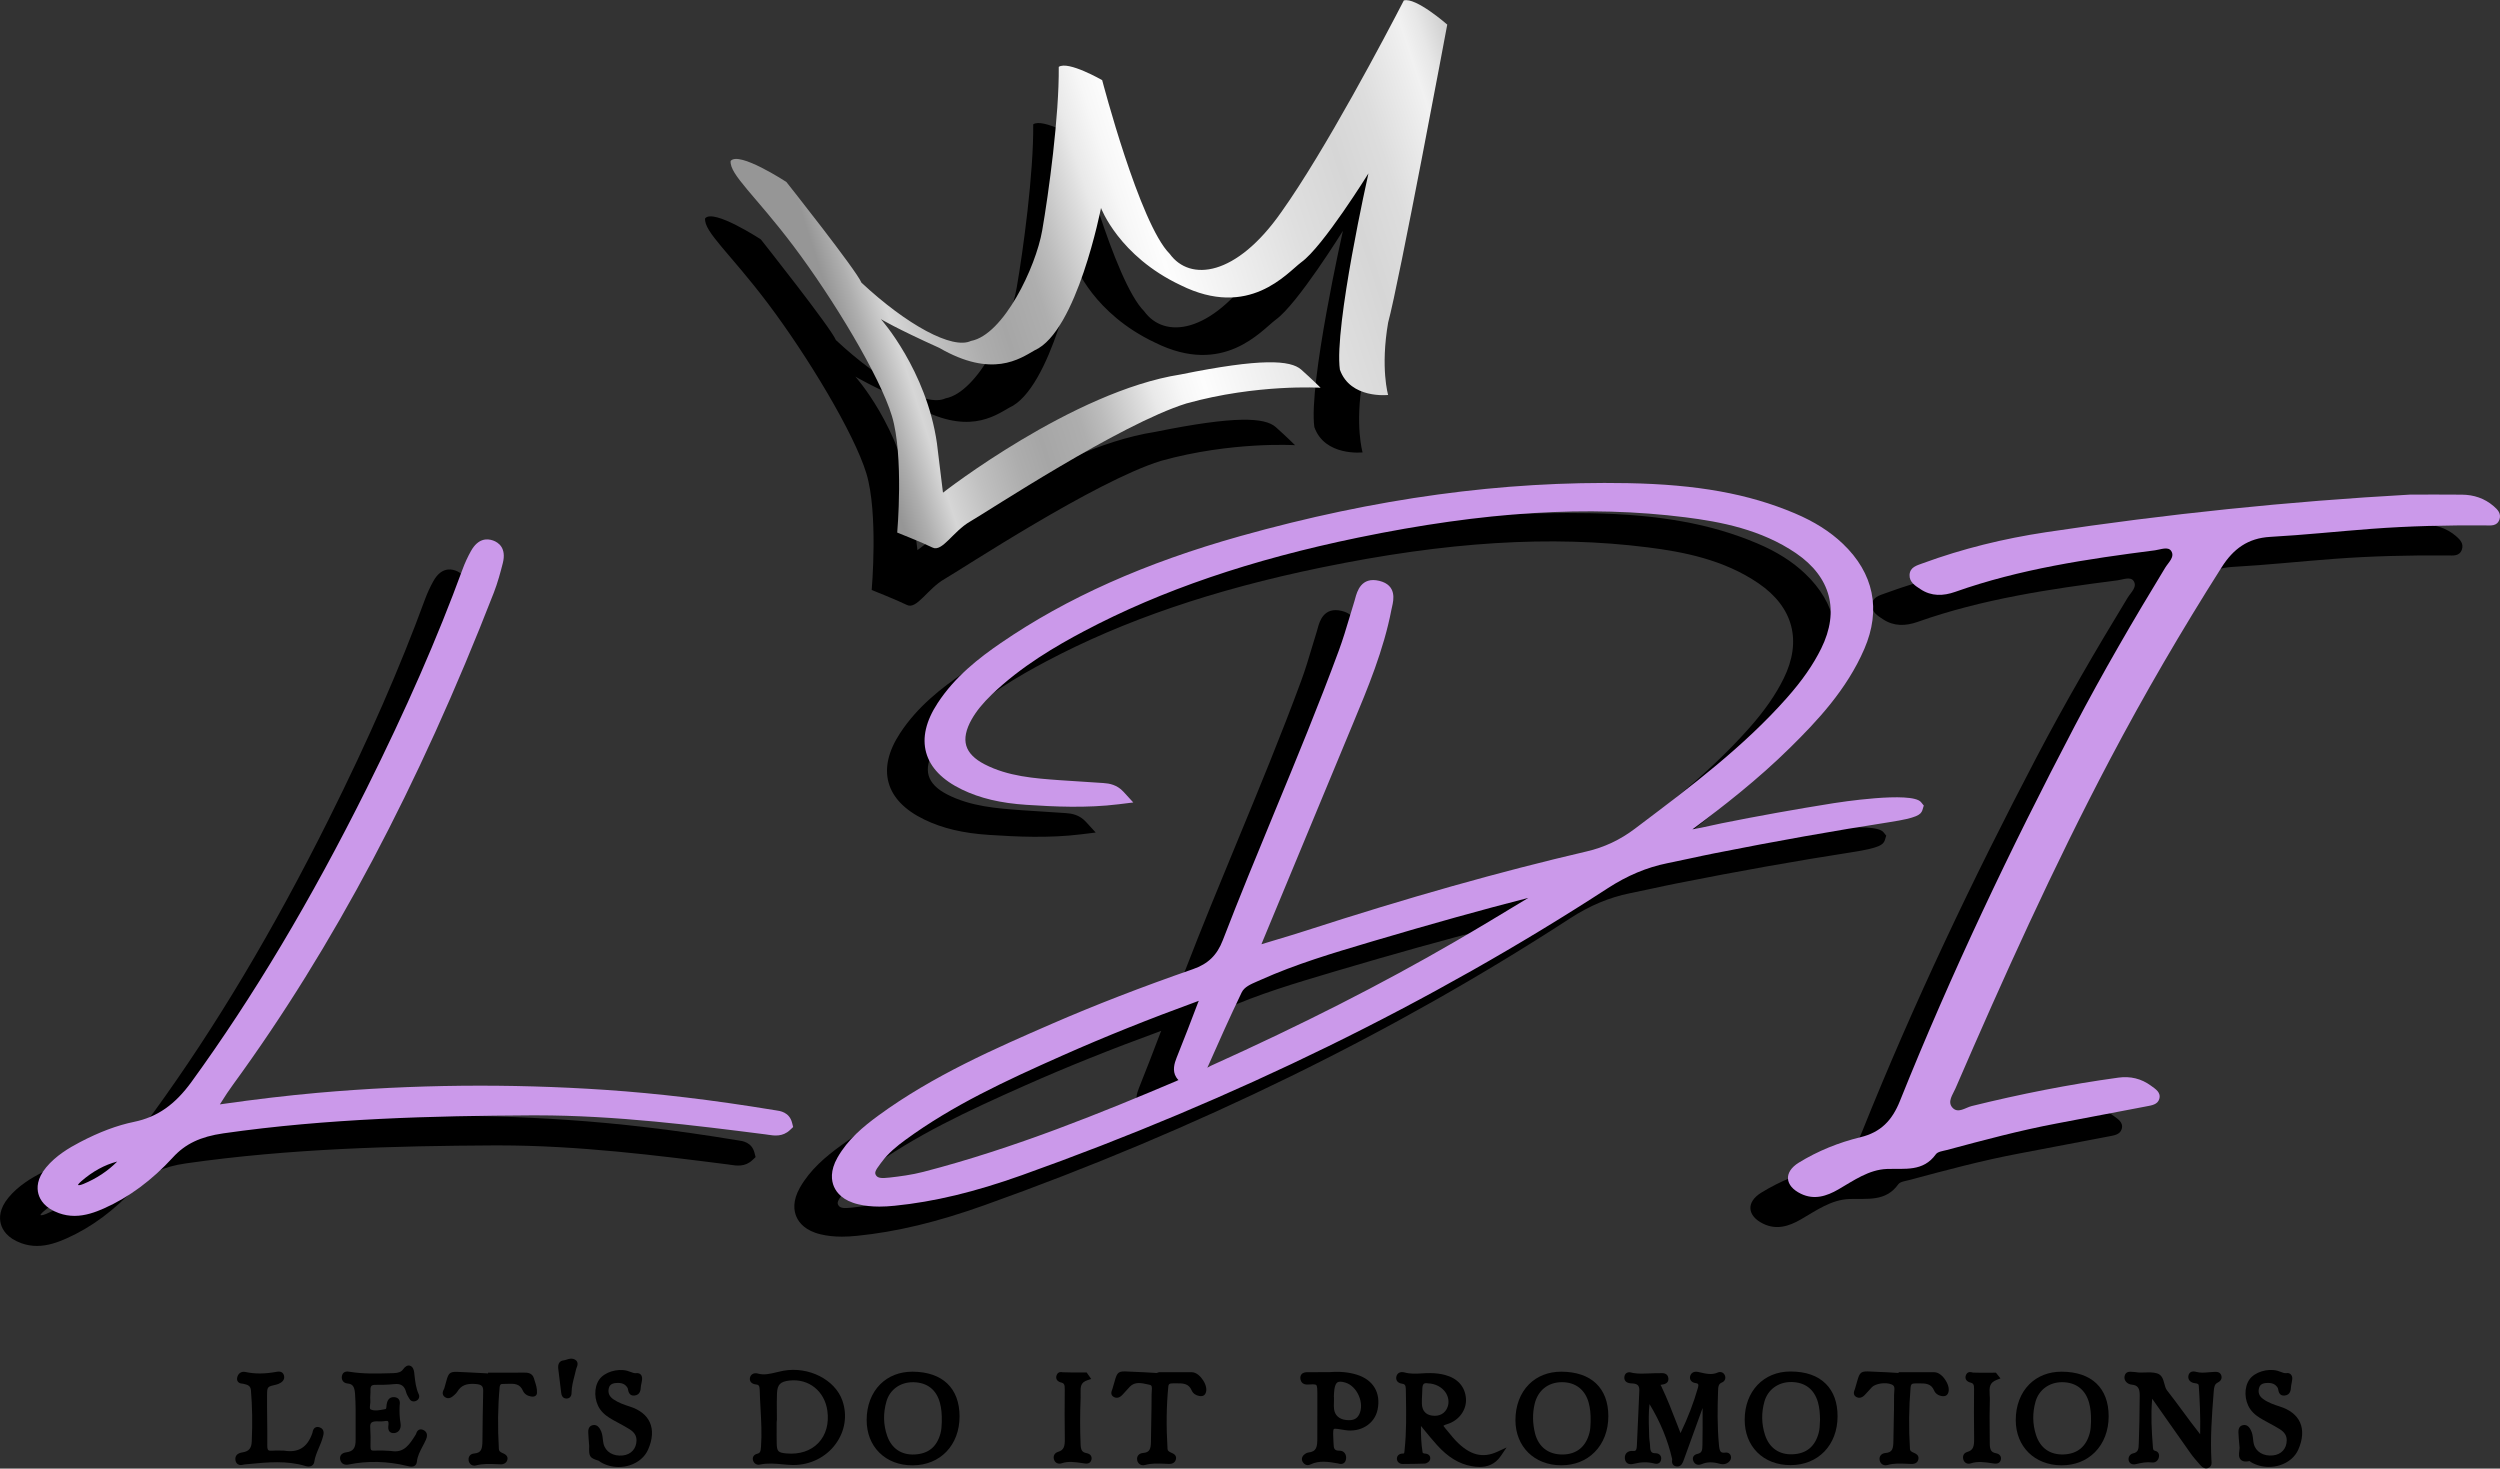 <?xml version="1.0" encoding="UTF-8"?>
<!-- Generator: Adobe Illustrator 28.0.0, SVG Export Plug-In . SVG Version: 6.00 Build 0)  -->
<svg xmlns="http://www.w3.org/2000/svg" xmlns:xlink="http://www.w3.org/1999/xlink" version="1.1" id="Capa_1" x="0px" y="0px" viewBox="0 0 800 469.96" style="enable-background:new 0 0 800 469.96;" xml:space="preserve">
<rect x="0" y="0" width="800" height="469.96" fill="#333333" stroke="none"/>
<style type="text/css">
	.st0{fill:none;stroke:#F200E7;stroke-width:4;stroke-miterlimit:10;}
	.st1{fill:#F200E7;}
	.st2{fill:#CB99EA;}
	.st3{fill:#9463B7;}
	.st4{fill:url(#SVGID_1_);}
	.st5{fill:#EFEFED;}
	.st6{fill:#FFFFFF;}
	.st7{fill:#383838;}
	.st8{fill:url(#SVGID_00000054977847997542316250000014660847147271280815_);}
	.st9{fill:url(#SVGID_00000112606721809838315090000017180703585698782848_);}
	.st10{fill:url(#SVGID_00000166637244656254006790000012263664675013372049_);}
	.st11{fill:url(#SVGID_00000017510399789960620260000003613982340281309324_);}
	.st12{fill:url(#SVGID_00000130621330312930193640000009106565522736526470_);}
</style>
<g>
	<path d="M441.05,18.53c3.81-1.14,13.9,7.72,13.9,7.72s-15.44,82.62-18.92,95.36c-2.51,14.62,0,23.16,0,23.16   s-12.12,1.35-15.44-8.11c-1.9-13.72,9.14-62.79,9.14-62.79s-14.57,23.5-21.49,28.43c-4.63,3.47-16.68,18.24-38.61,7.34   c-19.76-9.31-25.48-24.71-25.48-24.71s-7.7,39.56-21.23,45.55c-4.84,2.77-13.6,8.99-30.5-0.77c-14.05-6.35-18.71-9.21-18.71-9.21   s14.56,16.29,17.94,39.71c1.93,15.83,1.93,15.83,1.93,15.83s41.6-32.47,76.05-37.83c25.74-5.23,35.13-4.63,38.61-1.54   c3.47,3.09,6.18,5.79,6.18,5.79s-20.31-1.28-42.93,5.02c-21.16,6.56-63.84,34.72-69.25,37.81c-5.4,3.09-8.91,9.85-12,8.31   c-3.09-1.54-11.3-4.8-11.3-4.8s2.16-24.56-1.7-37.3s-18.83-37.58-31.51-54.4c-12.14-16.1-20.49-22.89-20.1-27.21   c2.62-3.26,17.84,6.72,17.84,6.72s22.48,28.36,24.02,32.22c14.55,13.57,29.14,21.47,35.04,18.65c10.42-1.93,20.75-23.55,22.8-35.34   c2.06-11.85,5.46-36.72,5.3-52.36c3-2.04,13.9,4.25,13.9,4.25s11.98,46.01,21.62,55.59c6.47,8.93,21.27,7.28,35.72-13.4   C415.86,66.57,435.36,29.54,441.05,18.53z"></path>
	<g>
		<path d="M603.13,268.92l0.46-1.52l-0.87-1.08c-2.94-3.63-26.99,0.16-28.01,0.32c-12.1,1.93-24.15,4.09-35.83,6.44    c-1.18,0.24-2.35,0.5-3.53,0.76c-1.97,0.44-3.88,0.86-5.8,1.17c9.68-7.2,20.92-15.92,31.31-26.18    c8.51-8.4,18.06-18.46,23.71-31.57c5.42-12.56,3.03-24.2-6.9-33.66c-4.09-3.9-9.12-7.08-15.39-9.73    c-14.79-6.26-31.26-9.23-53.4-9.64c-40.11-0.74-80.68,4.8-123.95,16.93c-30.55,8.57-55.66,19.78-76.75,34.27    c-6.83,4.69-14.56,10.63-20.16,19.19c-3.75,5.73-4.99,11.06-3.67,15.83c1.33,4.81,5.18,8.78,11.44,11.81    c5.81,2.81,12.39,4.37,20.71,4.91c8.85,0.58,19.16,1.09,29.5-0.19l4.63-0.57l-3.15-3.44c-2.05-2.23-4.51-2.66-6.43-2.78    l-2.16-0.14c-3.92-0.24-7.84-0.49-11.77-0.77c-8.14-0.59-16.55-1.2-24.06-5.08c-3.22-1.66-5.19-3.66-5.87-5.96    c-0.7-2.34-0.11-5.19,1.74-8.45c1.48-2.61,3.52-5.12,6.41-7.91c9.47-9.13,20.76-15.64,29.55-20.29    c24.69-13.07,53.38-22.86,87.71-29.94c40.43-8.34,73.69-10.4,104.66-6.5c11.29,1.42,24.34,3.9,35.47,11.52    c11.12,7.6,13.98,18.42,8.04,30.46c-2.59,5.24-6.1,10.29-11.05,15.88c-13.76,15.53-30.58,28.22-46.84,40.49l-1.68,1.27    c-4.78,3.61-9.85,6-15.5,7.31c-27.74,6.46-57.14,14.76-89.9,25.37c-3.09,1-6.19,1.93-9.3,2.86c-1.62,0.49-3.25,0.97-4.86,1.47    c0.16-0.43,0.35-0.86,0.53-1.31l28.61-68.92c4.91-11.77,9.98-23.94,12.47-36.9c0.06-0.3,0.13-0.6,0.2-0.91    c0.47-2.06,1.59-6.87-4.1-8.25c-5.79-1.41-7.11,3.45-7.68,5.53c-0.09,0.34-0.18,0.68-0.28,1c-0.54,1.7-1.04,3.41-1.56,5.13    c-1.04,3.49-2.12,7.09-3.38,10.52c-6.42,17.44-13.64,34.91-20.62,51.81c-5.53,13.39-11.25,27.23-16.55,41    c-1.85,4.81-4.71,7.58-9.55,9.27c-16.55,5.75-31.35,11.49-45.23,17.52c-17.75,7.73-37.88,16.48-55.42,29.31    c-4.84,3.54-9.78,7.62-13.1,13.45c-2.43,4.27-1.95,7.43-1.12,9.34c0.84,1.93,2.87,4.47,7.76,5.62c2.11,0.5,4.3,0.74,6.78,0.74    c1.5,0,3.11-0.09,4.87-0.27c12.64-1.27,25.59-4.39,40.74-9.79c67.92-24.24,130.98-55.12,187.44-91.81    c6.27-4.07,12.52-6.69,19.11-8.02c2.45-0.49,4.88-1.02,7.32-1.54c2.53-0.55,5.07-1.1,7.61-1.6c19.98-3.97,38.34-7.23,56.12-9.99    C601.57,271.32,602.59,270.3,603.13,268.92z M477.05,296.94c-0.18,0.11-0.37,0.22-0.55,0.33c-7.89,4.77-15.35,9.28-22.95,13.69    c-23.32,13.53-48.88,26.53-78.16,39.74c-0.35,0.16-0.7,0.37-1.07,0.59c0.04-0.09,0.08-0.18,0.12-0.26l0.27-0.58    c3.13-7.1,6.8-15.34,10.61-23.26c0.84-1.73,2.79-2.58,5.05-3.56l1.1-0.48c11.16-5.02,23.14-8.57,34.72-12.01l1.17-0.35    C446.79,305.04,462.47,300.66,477.05,296.94z M269.62,382.12l0.39-0.52c2.21-3.03,5.13-5.36,7.7-7.23    c15.06-11.02,31.78-18.8,50.49-27.1c13.34-5.92,27.43-11.57,43.07-17.28c0.11-0.04,0.22-0.08,0.33-0.13    c-0.09,0.18-0.17,0.36-0.23,0.53c-2.16,5.68-4.47,11.73-6.91,17.78c-0.66,1.65-1.4,4.08-0.1,6.15c0.21,0.34,0.47,0.65,0.76,0.92    l-0.11,0.05c-24.09,10.21-52.24,21.73-81.53,29.31c-3.7,0.96-7.55,1.46-10.83,1.83c-2.51,0.28-3.8,0.23-4.38-0.77    C267.8,384.88,268.05,384.22,269.62,382.12z"></path>
		<path d="M236.22,364.92l-0.54-0.08c-19.54-3.22-37.19-5.33-53.96-6.46c-30.7-2.07-61.66-1.75-92.05,0.94    c-9.66,0.86-19.77,2.05-30.91,3.64c-0.14,0.02-0.29,0.04-0.43,0.07l0.24-0.37c1.41-2.28,2.72-4.24,4.01-6    c32-43.88,59.29-95.36,83.42-157.38c1.25-3.22,2.14-6.56,2.87-9.43c1.25-4.91-1.41-6.66-3.1-7.27c-1.98-0.71-4.81-0.69-7.08,3.36    c-1.05,1.88-1.96,3.85-2.7,5.87c-8,21.84-18.05,44.81-30.74,70.24c-17.85,35.76-36.16,66.44-55.99,93.77    c-5.31,7.32-10.97,11.26-18.36,12.79c-5.46,1.12-11.12,3.25-17.31,6.49c-3.61,1.89-7.72,4.33-10.84,8.08    c-2.98,3.58-3,6.59-2.48,8.49c0.52,1.91,2.07,4.53,6.54,6.15c1.72,0.62,3.39,0.88,5.01,0.88c3.44,0,6.63-1.15,9.45-2.4    c7.95-3.53,15.37-9.02,22.05-16.32c3.96-4.33,8.79-6.63,16.14-7.69c33.32-4.78,67.08-5.59,98.61-5.76c0.53,0,1.05,0,1.57,0    c25.42,0,50.88,3.24,73.38,6.1l0.8,0.12c1.83,0.28,4.59,0.72,6.94-1.51l1.03-0.97l-0.35-1.37    C240.58,365.51,237.63,365.11,236.22,364.92z M25.5,381.31c-3.04,3.06-6.63,5.43-10.86,7.19c-1.23,0.51-1.62,0.38-1.7,0.31    c0.01-0.06,0.13-0.4,1.07-1.21C17.63,384.46,21.42,382.38,25.5,381.31z"></path>
		<path d="M785.94,171.57c-2.91-2.51-6.35-3.63-10.13-3.67c-5.51-0.06-11.02-0.02-16.53-0.02c-39.1,2.17-77.97,6.22-116.66,12.05    c-13.45,2.03-26.6,5.24-39.37,9.93c-1.88,0.69-4.1,1.22-4.21,3.73c-0.1,2.34,1.87,3.48,3.51,4.57c3.49,2.32,7.27,2.19,11.08,0.85    c20.71-7.33,42.29-10.52,63.95-13.3c1.74-0.22,4.16-1.32,5.18,0.21c1.26,1.89-0.89,3.67-1.9,5.33    c-10.19,16.72-20.03,33.63-29.12,50.98c-20.46,39.04-39.38,78.8-55.79,119.71c-2.47,6.15-6.06,9.99-12.62,11.58    c-6.94,1.69-13.62,4.37-19.74,8.14c-4.89,3.01-4.55,7.43,0.67,9.95c4.23,2.05,8.19,0.81,12-1.39c4.91-2.84,9.73-6.33,15.54-6.54    c5.75-0.21,11.58,0.97,15.66-4.71c0.61-0.86,2.29-1.04,3.52-1.36c11.68-3.13,23.35-6.28,35.25-8.51    c9.55-1.79,19.1-3.62,28.64-5.46c1.62-0.31,3.54-0.56,4.07-2.34c0.64-2.14-1.22-3.21-2.67-4.28c-3.1-2.28-6.62-3.09-10.4-2.57    c-15.82,2.17-31.45,5.27-46.95,9.1c-2.03,0.5-4.36,2.48-6.15,0.52c-1.73-1.9,0.1-4.18,0.93-6.1    c15.38-35.56,31.31-70.87,49.39-105.18c11.09-21.05,23.07-41.58,35.83-61.67c3.71-5.85,8.37-9.31,15.52-9.71    c10.81-0.6,21.59-1.76,32.39-2.57c12.1-0.91,24.22-1.18,36.35-1.1c1.77,0.01,3.88,0.37,4.64-1.94    C788.42,173.93,787.24,172.69,785.94,171.57z"></path>
	</g>
	<g>
		<path class="st2" d="M615.15,259.3l0.46-1.52l-0.87-1.08c-2.94-3.63-26.99,0.16-28.01,0.32c-12.1,1.93-24.15,4.09-35.83,6.44    c-1.18,0.24-2.35,0.5-3.53,0.76c-1.97,0.44-3.88,0.86-5.8,1.17c9.68-7.2,20.92-15.92,31.31-26.18    c8.51-8.4,18.06-18.46,23.71-31.57c5.42-12.56,3.03-24.2-6.9-33.66c-4.09-3.9-9.12-7.08-15.39-9.73    c-14.79-6.26-31.26-9.23-53.4-9.64c-40.11-0.74-80.68,4.8-123.95,16.93c-30.55,8.57-55.66,19.78-76.75,34.27    c-6.83,4.69-14.56,10.63-20.16,19.19c-3.75,5.73-4.99,11.06-3.67,15.83c1.33,4.81,5.18,8.78,11.44,11.81    c5.81,2.81,12.39,4.37,20.71,4.91c8.85,0.58,19.16,1.09,29.5-0.19l4.63-0.57l-3.15-3.44c-2.05-2.23-4.51-2.66-6.43-2.78    l-2.16-0.14c-3.92-0.24-7.84-0.49-11.77-0.77c-8.14-0.59-16.55-1.2-24.06-5.08c-3.22-1.66-5.19-3.66-5.87-5.96    c-0.7-2.34-0.11-5.19,1.74-8.45c1.48-2.61,3.52-5.12,6.41-7.91c9.47-9.13,20.76-15.64,29.55-20.29    c24.69-13.07,53.38-22.86,87.71-29.94c40.43-8.34,73.69-10.4,104.66-6.5c11.29,1.42,24.34,3.9,35.47,11.52    c11.12,7.6,13.98,18.42,8.04,30.46c-2.59,5.24-6.1,10.29-11.05,15.88c-13.76,15.53-30.58,28.22-46.84,40.49l-1.68,1.27    c-4.78,3.61-9.85,6-15.5,7.31c-27.74,6.46-57.14,14.76-89.9,25.37c-3.09,1-6.19,1.93-9.3,2.86c-1.62,0.49-3.25,0.97-4.86,1.47    c0.16-0.43,0.35-0.86,0.53-1.31l28.61-68.92c4.91-11.77,9.98-23.94,12.47-36.9c0.06-0.3,0.13-0.6,0.2-0.91    c0.47-2.06,1.59-6.87-4.1-8.25c-5.79-1.41-7.11,3.45-7.68,5.53c-0.09,0.34-0.18,0.68-0.28,1c-0.54,1.7-1.04,3.41-1.56,5.13    c-1.04,3.49-2.12,7.09-3.38,10.52c-6.42,17.44-13.64,34.91-20.62,51.81c-5.53,13.39-11.25,27.23-16.55,41    c-1.85,4.81-4.71,7.58-9.55,9.27c-16.55,5.75-31.35,11.49-45.23,17.52c-17.75,7.73-37.88,16.48-55.42,29.31    c-4.84,3.54-9.78,7.62-13.1,13.45c-2.43,4.27-1.95,7.43-1.12,9.34c0.84,1.93,2.87,4.47,7.76,5.62c2.11,0.5,4.3,0.74,6.78,0.74    c1.5,0,3.11-0.09,4.87-0.27c12.64-1.27,25.59-4.39,40.74-9.79c67.92-24.24,130.98-55.12,187.44-91.81    c6.27-4.07,12.52-6.69,19.11-8.02c2.45-0.49,4.88-1.02,7.32-1.54c2.53-0.55,5.07-1.1,7.61-1.6c19.98-3.97,38.34-7.23,56.12-9.99    C613.59,261.7,614.61,260.69,615.15,259.3z M489.07,287.32c-0.18,0.11-0.37,0.22-0.55,0.33c-7.89,4.77-15.35,9.28-22.95,13.69    c-23.32,13.53-48.88,26.53-78.16,39.74c-0.35,0.16-0.7,0.37-1.07,0.59c0.04-0.09,0.08-0.18,0.12-0.26l0.27-0.58    c3.13-7.1,6.8-15.34,10.61-23.26c0.84-1.73,2.79-2.58,5.05-3.56l1.1-0.48c11.16-5.02,23.14-8.57,34.72-12.01l1.17-0.35    C458.82,295.42,474.49,291.05,489.07,287.32z M281.64,372.51l0.39-0.52c2.21-3.03,5.13-5.36,7.7-7.23    c15.06-11.02,31.78-18.8,50.49-27.1c13.34-5.92,27.43-11.57,43.07-17.28c0.11-0.04,0.22-0.08,0.33-0.13    c-0.09,0.18-0.17,0.36-0.23,0.53c-2.16,5.68-4.47,11.73-6.91,17.78c-0.66,1.65-1.4,4.08-0.1,6.15c0.21,0.34,0.47,0.65,0.76,0.92    l-0.11,0.05c-24.09,10.21-52.24,21.73-81.53,29.31c-3.7,0.96-7.55,1.46-10.83,1.83c-2.51,0.28-3.8,0.23-4.38-0.77    C279.82,375.26,280.07,374.6,281.64,372.51z"></path>
		<path class="st2" d="M248.24,355.3l-0.54-0.08c-19.54-3.22-37.19-5.33-53.96-6.46c-30.7-2.07-61.66-1.75-92.05,0.94    c-9.66,0.86-19.77,2.05-30.91,3.64c-0.14,0.02-0.29,0.04-0.43,0.07l0.24-0.37c1.41-2.28,2.72-4.24,4.01-6    c32-43.88,59.29-95.36,83.42-157.38c1.25-3.22,2.14-6.56,2.87-9.43c1.25-4.91-1.41-6.66-3.1-7.27c-1.98-0.71-4.81-0.69-7.08,3.36    c-1.05,1.88-1.96,3.85-2.7,5.87c-8,21.84-18.05,44.81-30.74,70.24c-17.85,35.76-36.16,66.44-55.99,93.77    c-5.31,7.32-10.97,11.26-18.36,12.79c-5.46,1.12-11.12,3.25-17.31,6.49c-3.61,1.89-7.72,4.33-10.84,8.08    c-2.98,3.58-3,6.59-2.48,8.49c0.52,1.91,2.07,4.53,6.54,6.15c1.72,0.62,3.39,0.88,5.01,0.88c3.44,0,6.63-1.15,9.45-2.4    c7.95-3.53,15.37-9.02,22.05-16.32c3.96-4.33,8.79-6.63,16.14-7.69c33.32-4.78,67.08-5.59,98.61-5.76c0.53,0,1.05,0,1.57,0    c25.42,0,50.88,3.24,73.38,6.1l0.8,0.12c1.83,0.28,4.59,0.72,6.94-1.51l1.03-0.97l-0.35-1.37    C252.6,355.9,249.65,355.49,248.24,355.3z M37.52,371.69c-3.04,3.06-6.63,5.43-10.86,7.19c-1.23,0.51-1.62,0.38-1.7,0.31    c0.01-0.06,0.13-0.4,1.07-1.21C29.65,374.84,33.44,372.76,37.52,371.69z"></path>
		<path class="st2" d="M797.96,161.96c-2.91-2.51-6.35-3.63-10.13-3.67c-5.51-0.06-11.02-0.02-16.53-0.02    c-39.1,2.17-77.97,6.22-116.66,12.05c-13.45,2.03-26.6,5.24-39.37,9.93c-1.88,0.69-4.1,1.22-4.21,3.73    c-0.1,2.34,1.87,3.48,3.51,4.57c3.49,2.32,7.27,2.19,11.08,0.85c20.71-7.33,42.29-10.52,63.95-13.3c1.74-0.22,4.16-1.32,5.18,0.21    c1.26,1.89-0.89,3.67-1.9,5.33c-10.19,16.72-20.03,33.63-29.12,50.98c-20.46,39.04-39.38,78.8-55.79,119.71    c-2.47,6.15-6.06,9.99-12.62,11.58c-6.94,1.69-13.62,4.37-19.74,8.14c-4.89,3.01-4.55,7.43,0.67,9.95c4.23,2.05,8.19,0.81,12-1.39    c4.91-2.84,9.73-6.33,15.54-6.54c5.75-0.21,11.58,0.97,15.66-4.71c0.61-0.86,2.29-1.04,3.52-1.36    c11.68-3.13,23.35-6.28,35.25-8.51c9.55-1.79,19.1-3.62,28.64-5.46c1.62-0.31,3.54-0.56,4.07-2.34c0.64-2.14-1.22-3.21-2.67-4.28    c-3.1-2.28-6.62-3.09-10.4-2.57c-15.82,2.17-31.45,5.27-46.95,9.1c-2.03,0.5-4.36,2.48-6.15,0.52c-1.73-1.9,0.1-4.18,0.93-6.1    c15.38-35.56,31.31-70.87,49.39-105.18c11.09-21.05,23.07-41.58,35.83-61.67c3.71-5.85,8.37-9.31,15.52-9.71    c10.81-0.6,21.59-1.76,32.39-2.57c12.1-0.91,24.22-1.18,36.35-1.1c1.77,0.01,3.88,0.37,4.64-1.94    C800.44,164.31,799.26,163.08,797.96,161.96z"></path>
	</g>
	<g>
		<path d="M552.13,464.83c-0.65,0.09-1.12,0.02-1.39-0.2c-0.46-0.37-0.59-1.3-0.68-2.31c-0.56-6.02-0.46-11.9-0.29-16.85l0.01-0.28    c0.04-1.49,0.12-2.35,1.27-2.81c0.47-0.19,0.82-0.56,0.98-1.03c0.16-0.49,0.08-1.05-0.22-1.52c-0.47-0.75-1.33-0.98-2.19-0.6    c-1.81,0.8-3.68,0.38-5.65-0.08l-0.47-0.11c-1.64-0.37-2.44,0.46-2.66,1.36c-0.15,0.63,0.04,1.09,0.23,1.36    c0.31,0.45,0.87,0.75,1.56,0.83c0.26,0.03,0.6,0.11,0.74,0.32c0.14,0.2,0.14,0.58,0.01,1.03c-1.39,4.9-3.23,9.71-5.61,14.65    c-0.35-0.91-0.71-1.83-1.06-2.73c-1.62-4.21-3.16-8.18-5.04-12.14c-0.08-0.16-0.25-0.54-0.33-0.54c0,0,0.06-0.04,0.4-0.09    c0.64-0.09,2.35-0.33,2.14-2.06c-0.21-1.75-1.87-1.65-2.5-1.62c-0.13,0.01-0.26,0.02-0.37,0.01c-1.04-0.02-2.08,0.03-3.11,0.07    c-1.84,0.08-3.57,0.16-5.3-0.13c-0.11-0.02-0.22-0.05-0.34-0.08c-0.49-0.13-1.16-0.32-1.77,0.08c-0.39,0.26-0.62,0.67-0.69,1.24    c-0.09,0.67,0.15,1.12,0.37,1.37c0.58,0.68,1.58,0.71,2.07,0.72c0.91,0.03,1.54,0.24,1.9,0.62c0.33,0.36,0.48,0.94,0.44,1.74    c-0.11,2.31-0.2,4.63-0.3,6.94c-0.15,3.58-0.3,7.17-0.49,10.75c-0.02,0.28-0.06,1.12-0.4,1.41c-0.18,0.15-0.47,0.2-0.92,0.16    c-0.77-0.08-1.47,0.14-1.94,0.61c-0.31,0.31-0.66,0.87-0.58,1.79c0.08,0.84,0.46,1.28,0.77,1.5c0.75,0.54,1.73,0.29,2.19,0.18    c2.27-0.56,4.34-0.6,6.38-0.09c0.37,0.09,0.98,0.25,1.55-0.1c0.24-0.14,0.55-0.43,0.68-0.98c0.19-0.76-0.04-1.26-0.27-1.54    c-0.23-0.3-0.68-0.65-1.52-0.65c-1.12,0-1.65-0.33-1.7-2.16c-0.01-0.54-0.08-1.09-0.15-1.63c-0.06-0.5-0.13-1-0.14-1.5    c-0.01-0.73-0.04-1.46-0.06-2.2c-0.08-2.64-0.17-5.36,0.17-8.22c3.48,5.74,5.85,11.51,7.24,17.59c0.01,0.05-0.01,0.21-0.02,0.31    c-0.04,0.43-0.17,1.74,1.27,2.02c0.15,0.03,0.29,0.04,0.42,0.04c1.3,0,1.75-1.28,2.01-2l6.06-16.72v0.59    c0.01,3.73,0.03,7.45-0.05,11.28c-0.03,1.68-0.17,2.45-1.47,2.78c-0.43,0.11-1.08,0.27-1.42,0.87c-0.14,0.26-0.27,0.68-0.08,1.28    c0.23,0.72,0.67,1.06,1,1.21c0.35,0.16,0.94,0.29,1.77-0.06c1.67-0.71,3.45-0.74,5.62-0.13c1.47,0.42,2.4-0.02,2.93-0.47    c0.69-0.58,0.94-1.25,0.74-1.97C553.67,465.16,552.96,464.72,552.13,464.83z"></path>
		<path d="M708.51,439.01c-0.58,0.02-1.16,0.07-1.74,0.12c-1.33,0.12-2.59,0.23-3.9-0.11c-0.46-0.12-1.24-0.33-1.9,0.11    c-0.27,0.18-0.61,0.54-0.7,1.23c-0.07,0.53,0.06,1.01,0.37,1.41c0.49,0.63,1.26,0.79,1.67,0.84c1.15,0.12,1.27,0.37,1.31,0.98    c0.29,4.38,0.55,9.55,0.43,15.37c-2-2.51-3.83-5-5.62-7.43c-1.66-2.25-3.29-4.47-4.99-6.62c-0.43-0.54-0.64-1.35-0.85-2.13    c-0.35-1.32-0.74-2.82-2.32-3.3c-1.25-0.38-2.58-0.33-3.86-0.29c-1.06,0.04-2.06,0.07-3-0.11c-0.27-0.05-0.49-0.07-0.71-0.06    c-0.13,0.01-0.29-0.01-0.45-0.03c-0.58-0.06-2.12-0.24-2.4,1.46c-0.1,0.59,0.05,1.17,0.42,1.64c0.43,0.56,1.14,0.93,1.91,1    c1.89,0.18,2.56,1.1,2.53,3.54l-0.03,2.29c-0.04,4.01-0.08,8.16-0.25,12.23l-0.02,0.64c-0.04,1.92-0.14,2.94-1.86,3.3    c-0.45,0.1-0.85,0.38-1.12,0.79c-0.28,0.43-0.37,0.96-0.25,1.46c0.11,0.45,0.35,0.8,0.72,1.02c0.42,0.26,0.96,0.31,1.56,0.17    c1.93-0.48,3.55-0.76,5.21-0.54c0.92,0.12,1.75-0.43,2.08-1.36c0.22-0.61,0.2-1.16-0.04-1.61c-0.15-0.27-0.45-0.62-1.03-0.75    c-0.64-0.15-0.71-0.39-0.77-1.47l-0.03-0.42c-0.35-4.37-0.64-9.52-0.2-14.63c0-0.05,0-0.1,0.01-0.15    c0.11,0.14,0.21,0.29,0.32,0.43l4.24,6.04c2.58,3.69,5.16,7.37,7.77,11.04c0.88,1.23,1.89,2.37,2.86,3.47l0.3,0.34    c0.65,0.74,1.27,0.95,1.77,0.95c0.32,0,0.59-0.08,0.78-0.17c1.12-0.52,1-1.64,0.95-2.12l-0.02-0.25    c-0.38-7.1,0.09-13.95,0.74-22.15c0.11-1.33,0.25-2.24,1.26-2.75c1.34-0.67,1.32-1.64,1.2-2.15    C710.48,438.86,709.16,438.97,708.51,439.01z"></path>
		<path d="M465.9,461.08c-0.69-0.72-1.33-1.5-1.96-2.28c-0.43-0.53-0.86-1.06-1.31-1.57c-0.63-0.72-0.7-0.97-0.73-0.97h0    c0.01-0.01,0.17-0.23,1.15-0.52c3.75-1.1,6.3-4.52,6.06-8.14c-0.25-3.8-2.6-6.5-6.62-7.59c-1.51-0.41-3.09-0.61-4.82-0.62    c-0.88-0.03-1.72,0.04-2.58,0.09c-1.98,0.11-3.85,0.21-5.68-0.31c-0.63-0.18-1.23-0.13-1.71,0.13c-0.41,0.23-0.69,0.6-0.83,1.07    c-0.21,0.73-0.01,1.24,0.18,1.54c0.22,0.33,0.67,0.75,1.6,0.87c0.77,0.1,1.19,0.4,1.21,1.68l0.04,2.22    c0.09,5.68,0.19,11.54-0.43,17.28l-0.02,0.24c-0.09,0.91-0.1,0.94-0.54,0.94c-0.02,0-0.05,0-0.06,0c-0.61,0-1.12,0.21-1.46,0.58    c-0.3,0.34-0.43,0.79-0.37,1.28c0.11,0.84,0.88,1.47,1.78,1.47c0.01,0,0.01,0,0.02,0l0.32,0c2.26-0.02,4.52-0.04,6.77-0.12    c0.69-0.03,1.62-0.67,1.75-1.43c0.09-0.57-0.09-0.95-0.27-1.17c-0.43-0.54-1.1-0.59-1.55-0.62c-0.28-0.02-0.57-0.14-0.61-0.37    c-0.46-2.77-0.55-5.59-0.53-8.46c0.24,0.29,0.47,0.58,0.7,0.86c1.54,1.88,2.94,3.59,4.42,5.23c3.46,3.86,7.09,6.08,11.1,6.78    c0.78,0.14,1.66,0.25,2.57,0.25c2.31,0,4.89-0.71,6.8-3.55l1.81-2.68l-2.93,1.36C474.43,466.73,470.34,465.66,465.9,461.08z     M463.24,450.2c-0.74,2.1-2.62,3.14-5.01,2.79c-2.04-0.3-3.16-1.61-3.23-3.81c-0.03-0.93,0.02-1.87,0.07-2.8    c0.04-0.66,0.07-1.32,0.08-1.98c0.01-0.78,0.18-1.33,0.48-1.58c0.17-0.14,0.41-0.21,0.71-0.21c0.16,0,0.33,0.02,0.52,0.05    l0.14,0.02c2.29,0.07,4.37,1.15,5.57,2.89C463.53,447,463.78,448.68,463.24,450.2z"></path>
		<path d="M250.67,438.64c-0.73,0.13-1.47,0.31-2.2,0.49c-2.06,0.5-4.01,0.98-6.03,0.39c-0.59-0.17-1.2-0.1-1.67,0.2    c-0.43,0.27-0.71,0.71-0.8,1.24c-0.1,0.62,0.12,1.05,0.31,1.3c0.34,0.43,0.89,0.69,1.61,0.76c0.78,0.07,1.18,0.34,1.21,1.64    c0.05,2.01,0.16,4.03,0.27,6.04c0.22,4.03,0.45,8.2,0.15,12.29c-0.11,1.49-0.29,1.98-1.18,2.2c-0.74,0.18-1.1,0.56-1.26,0.86    c-0.15,0.27-0.29,0.72-0.1,1.32c0.32,0.98,1.2,1.51,2.17,1.3c2.46-0.54,4.9-0.31,7.25-0.09c1.06,0.1,2.07,0.19,3.01,0.21    c0.17,0,0.34,0.01,0.51,0.01c5.37,0,10.37-2.48,13.47-6.7c3.02-4.11,3.81-9.16,2.19-13.86    C267.25,441.48,258.76,437.17,250.67,438.64z M264.76,451.47c0.56,4.1-0.46,7.74-2.88,10.27c-2.43,2.54-6.04,3.74-10.22,3.36    c-2.64-0.24-3.05-0.65-3.11-3.16c-0.04-1.77-0.03-3.55-0.02-5.32l0-1.49l0.08-0.9c0-0.87-0.01-1.74-0.02-2.6    c-0.02-1.91-0.04-3.89,0.05-5.82c0.13-2.76,1.07-3.71,4.03-4.04C258.81,441.09,263.9,445.16,264.76,451.47z"></path>
		<path d="M135.53,457.63c-0.51-0.25-0.97-0.3-1.39-0.13c-0.62,0.25-0.83,0.87-0.95,1.23c-0.03,0.08-0.05,0.17-0.19,0.4    c-1.99,3.15-3.7,5.89-7.79,5.19c-0.24-0.04-0.49-0.06-0.71-0.05l-2.02-0.1c-0.86-0.01-1.73-0.02-2.6,0.03    c-0.38,0.03-0.87,0.01-1.08-0.2c-0.18-0.17-0.26-0.57-0.24-1.16c0.06-2.02,0.03-4.09-0.09-6.14c-0.04-0.64,0.07-1.1,0.32-1.38    c0.27-0.3,0.81-0.47,1.59-0.49c0.27-0.01,0.55,0,0.83,0.01c0.56,0.02,1.14,0.04,1.74-0.07c0.9-0.17,1.14-0.02,1.2,0.03    c0.11,0.09,0.21,0.42,0.17,1.07l-0.03,0.26c-0.07,0.57-0.17,1.42,0.42,2.02c0.25,0.25,0.73,0.53,1.53,0.43    c0.62-0.08,1.14-0.38,1.5-0.86c0.43-0.59,0.59-1.4,0.43-2.28c-0.3-1.74-0.39-3.57-0.29-5.6l0.03-0.31    c0.06-0.52,0.14-1.24-0.35-1.82c-0.32-0.38-0.81-0.59-1.44-0.63c-1.91-0.11-2.25,1.59-2.39,2.31c-0.04,0.23-0.06,0.49-0.08,0.75    c-0.01,0.21-0.04,0.63-0.25,0.75l-0.4,0.08c-1.54,0.3-3.12,0.62-4.33,0.07c-0.31-0.14-0.39-0.37-0.24-1.56    c0.06-0.49,0.12-0.99,0.07-1.49c-0.06-0.52-0.02-1.05,0.01-1.59c0.03-0.5,0.06-1.01,0.04-1.51c-0.03-0.68,0.07-1.15,0.3-1.39    c0.23-0.24,0.68-0.38,1.33-0.35c1.64,0.01,3.79,0,5.96-0.23c2.18-0.24,3.29,0.53,3.83,2.6c0.18,0.7,0.57,1.32,0.9,1.87l0.19,0.3    c0.47,0.79,1.44,1,2.3,0.48c0.72-0.42,0.99-1.26,0.64-2c-0.9-1.93-1.13-3.99-1.37-6.18l-0.09-0.82c-0.06-0.56-0.33-1.88-1.4-2.16    c-0.75-0.19-1.48,0.22-2.19,1.22c-0.54,0.76-1.49,1.14-2.98,1.17l-1.35,0.04c-4.15,0.12-8.44,0.23-12.74-0.47    c-0.52-0.09-2.12-0.37-2.46,1.32c-0.13,0.63-0.02,1.21,0.31,1.66c0.23,0.31,0.68,0.7,1.49,0.77c1.62,0.14,2.22,0.97,2.39,3.26    c0.24,3.29,0.21,6.66,0.19,9.92c-0.01,1.6-0.02,3.21,0,4.81c0.03,2.65-0.78,3.75-2.99,4.03c-0.79,0.1-1.36,0.39-1.69,0.86    c-0.2,0.28-0.4,0.75-0.26,1.44c0.27,1.3,1.3,1.9,2.73,1.6c6.07-1.24,12.36-1.09,18.83,0.49c0.37,0.09,0.81,0.2,1.25,0.2    c0.37,0,0.73-0.08,1.05-0.3c0.27-0.19,0.61-0.57,0.68-1.26c0.18-1.81,1-3.36,1.87-5.01c0.36-0.68,0.72-1.36,1.03-2.06    C137.15,458.8,136.19,457.96,135.53,457.63z"></path>
		<path d="M292.1,438.94c-0.04,0-0.09,0-0.13,0c-4.09,0-7.64,1.39-10.28,4.01c-2.81,2.79-4.36,6.85-4.36,11.44    c0,4.2,1.4,7.81,4.05,10.45c2.68,2.66,6.35,4.07,10.63,4.07c0.03,0,0.07,0,0.1,0c8.8-0.05,14.94-6.48,14.95-15.64    C307.06,444.23,301.61,439.01,292.1,438.94z M283.68,448.4c1.09-3.73,4.38-6.09,8.42-6.09c0.1,0,0.19,0,0.29,0    c4.33,0.12,7.23,2.38,8.37,6.54c0.48,1.77,0.67,3.63,0.61,6.23l-0.02,0.43c-0.03,0.8-0.08,2.02-0.4,3.19    c-1.17,4.3-3.86,6.5-8.22,6.73c-4.22,0.23-7.4-1.88-8.82-5.91C282.65,455.93,282.57,452.19,283.68,448.4z"></path>
		<path d="M499.61,438.94c-0.01,0-0.03,0-0.04,0c-4.09,0-7.66,1.4-10.3,4.04c-2.81,2.81-4.34,6.9-4.33,11.51    c0.03,8.45,6.05,14.38,14.63,14.4c0.02,0,0.04,0,0.05,0c4.22,0,7.9-1.44,10.63-4.18c2.86-2.85,4.43-6.96,4.42-11.57    C514.65,444.14,509.16,438.96,499.61,438.94z M491.09,449.24c1.02-4.26,4.21-6.86,8.54-6.94c0.08,0,0.16,0,0.24,0    c4.29,0,7.39,2.4,8.52,6.61c0.46,1.71,0.65,3.48,0.61,5.94l-0.02,0.51c-0.03,0.86-0.06,2.03-0.36,3.17    c-1.16,4.46-4.11,6.85-8.53,6.91c-4.58,0.05-7.78-2.41-8.89-6.8C490.41,455.42,490.37,452.26,491.09,449.24z"></path>
		<path d="M572.95,438.88c-0.02,0-0.04,0-0.07,0c-8.56,0.02-14.56,6.35-14.58,15.4c-0.01,4.21,1.39,7.84,4.03,10.48    c2.67,2.67,6.36,4.08,10.65,4.08c0.01,0,0.03,0,0.04,0c8.81-0.02,14.98-6.43,15-15.59c0.01-4.42-1.25-7.92-3.74-10.41    C581.67,440.21,577.85,438.88,572.95,438.88z M564.63,448.45c1.08-3.78,4.4-6.2,8.49-6.2c0.06,0,0.11,0,0.17,0    c4.32,0.07,7.25,2.3,8.45,6.45c0.54,1.87,0.64,3.81,0.67,5.63l-0.04,0.78c-0.04,1.13-0.09,2.3-0.39,3.42    c-1.16,4.38-3.98,6.68-8.36,6.84c-4.28,0.19-7.5-2.06-8.83-6.24C563.66,455.64,563.61,452.04,564.63,448.45z"></path>
		<path d="M659.75,438.94c-0.02,0-0.04,0-0.07,0c-4.09,0-7.65,1.39-10.3,4.03c-2.81,2.8-4.35,6.88-4.34,11.49    c0.02,8.46,6.02,14.39,14.6,14.44c0.03,0,0.06,0,0.09,0c4.21,0,7.88-1.44,10.61-4.16c2.86-2.85,4.44-6.95,4.43-11.55    C674.77,444.16,669.29,438.97,659.75,438.94z M651.37,448.52c1.07-3.79,4.4-6.22,8.5-6.22c0.05,0,0.09,0,0.14,0    c4.36,0.06,7.38,2.42,8.51,6.65c0.45,1.66,0.63,3.38,0.61,5.76l-0.02,0.6c-0.04,0.94-0.08,2.11-0.38,3.25    c-1.16,4.38-3.97,6.69-8.35,6.86c-4.36,0.16-7.5-2.04-8.85-6.22C650.4,455.72,650.35,452.12,651.37,448.52z"></path>
		<path d="M434.16,439.89c-2.63-0.81-5.49-1.07-8.75-0.8l-1.89,0c-1.72,0-3.43,0-5.15,0.01c-0.62,0-1.39,0.08-1.89,0.68    c-0.34,0.41-0.45,0.95-0.33,1.6c0.34,1.82,2.06,1.7,2.63,1.66c0.67-0.05,2.08-0.15,2.42,0.17c0.33,0.31,0.35,1.7,0.35,2.29    c0.03,2.47,0.01,4.95,0,7.43c-0.01,2.37-0.03,4.75-0.01,7.12c0.03,3.01-0.25,4.46-2.88,4.76c-0.54,0.06-0.99,0.39-1.33,0.67    c-0.8,0.68-0.95,1.69-0.36,2.5c0.41,0.57,0.93,0.86,1.5,0.86c0.28,0,0.57-0.07,0.87-0.21c2.82-1.37,5.82-0.86,8.71-0.35l0.25,0.06    c0.42,0.11,1.05,0.27,1.63-0.09c0.37-0.23,0.63-0.6,0.75-1.11c0.2-0.81,0.05-1.6-0.39-2.17c-0.38-0.48-0.95-0.75-1.59-0.75    c-1.81,0-1.91-0.63-1.98-2.6l-0.03-0.74c-0.07-1.15-0.19-3.29,0.14-3.59c0.25-0.23,1.7,0.02,3.09,0.26l0.33,0.06    c5.11,0.88,9.67-1.95,10.59-6.59C441.92,445.67,439.41,441.51,434.16,439.89z M426.85,448.9c0.01-0.34,0.02-0.68,0.02-1.01v-0.87    l-0.04,0l0.01-0.17c0.03-0.74,0.06-1.49,0.16-2.22c0.17-1.21,0.49-1.95,0.98-2.27c0.5-0.32,1.35-0.3,2.6,0.09    c1.76,0.54,3.34,2.1,4.24,4.17c0.9,2.08,0.95,4.3,0.14,5.96c-0.75,1.53-2.01,2.07-4.24,1.82c-2.19-0.25-3.58-1.52-3.82-3.47    C426.81,450.28,426.83,449.61,426.85,448.9z"></path>
		<path d="M201.4,450.05c-1.7-0.54-3.5-1.18-5.08-2.25c-1.32-0.9-1.82-2.02-1.53-3.45c0.15-0.71,0.55-1.67,2.34-1.79    c1.9-0.14,2.97,0.34,3.72,1.62c0.04,0.08,0.09,0.33,0.12,0.5c0.1,0.58,0.41,2.11,2.11,1.89c1.82-0.23,1.92-1.84,1.97-2.62    c0.01-0.22,0.02-0.44,0.08-0.68c0.13-0.57,0.26-1.14,0.32-1.71c0.03-0.29,0.13-1.16-0.45-1.74c-0.23-0.23-0.67-0.49-1.37-0.41    c-0.6,0.08-1.18-0.14-1.84-0.39c-0.36-0.14-0.72-0.27-1.09-0.37c-3.2-0.83-7.27,0.44-8.93,2.79c-1.79,2.54-1.69,6.71,0.24,9.5    c1.15,1.67,2.78,2.67,4.21,3.48c0.62,0.35,1.24,0.69,1.87,1.02c1.15,0.62,2.29,1.24,3.39,1.93c1.52,0.96,2.22,2.09,2.2,3.58    c-0.03,2.63-1.75,4.51-4.38,4.8c-3.08,0.33-5.54-1.16-6.16-3.72c-0.12-0.48-0.17-0.97-0.23-1.46c-0.12-1.08-0.25-2.19-0.89-3.25    c-0.23-0.38-0.9-1.53-2.27-1.29c-0.59,0.11-1.58,0.54-1.51,2.26c0.05,1.27,0.15,2.54,0.23,3.53l0.07,0.85    c-0.11,3.37,0.01,3.84,3.07,4.78c0.04,0.02,0.15,0.1,0.22,0.16c0.13,0.1,0.26,0.2,0.4,0.29c1.7,1.01,3.7,1.54,5.73,1.54    c1.19,0,2.39-0.18,3.53-0.54c2.75-0.88,4.85-2.66,5.9-5.03c1.45-3.28,1.64-6.29,0.55-8.71    C206.88,452.8,204.68,451.08,201.4,450.05z"></path>
		<path d="M736,455.16c-1.06-2.35-3.26-4.07-6.53-5.1c-1.7-0.54-3.66-1.21-5.26-2.37c-1.27-0.92-1.7-2.07-1.32-3.51    c0.17-0.64,0.59-1.5,2.28-1.62c1.89-0.13,2.98,0.33,3.74,1.62c0.05,0.08,0.09,0.33,0.12,0.5c0.11,0.57,0.35,2.09,2.09,1.89    c1.84-0.21,1.94-1.85,1.99-2.63c0.01-0.22,0.02-0.43,0.07-0.63c0.14-0.66,0.27-1.33,0.34-2c0.06-0.62-0.11-1.16-0.48-1.52    c-0.34-0.33-0.83-0.48-1.35-0.39c-0.61,0.09-1.17-0.13-1.84-0.39c-0.36-0.14-0.71-0.27-1.08-0.37c-3.18-0.84-7.27,0.43-8.93,2.77    c-1.8,2.53-1.7,6.7,0.23,9.5c1.15,1.67,2.78,2.68,4.21,3.48c0.62,0.35,1.24,0.68,1.86,1.02c1.15,0.62,2.3,1.24,3.4,1.93    c1.53,0.96,2.23,2.1,2.21,3.58c-0.03,2.67-1.71,4.51-4.37,4.81c-3.07,0.33-5.55-1.15-6.17-3.71c-0.12-0.48-0.17-0.96-0.22-1.45    c-0.11-0.99-0.23-2.01-0.76-3c-0.28-0.53-0.96-1.78-2.37-1.55c-1.65,0.26-1.58,1.93-1.56,2.48c0.05,1.16,0.15,2.32,0.25,3.47    l0.12,1.35c0,0.29-0.05,0.61-0.09,0.94c-0.13,0.97-0.29,2.18,0.55,2.92c0.74,0.66,1.85,0.55,2.73,0.36c0,0,0.01,0.01,0.01,0.01    c0.14,0.12,0.29,0.24,0.42,0.32c1.71,1.02,3.72,1.54,5.75,1.54c1.19,0,2.39-0.18,3.53-0.54c2.74-0.87,4.84-2.65,5.89-5.01    C736.9,460.6,737.09,457.58,736,455.16z"></path>
		<path d="M170.85,441.03c-0.54-1.81-2.32-1.8-3.04-1.79c-2.6,0.01-5.2,0.01-7.8,0.01l-2.96,0l-0.88,0l0,0.25l-1.46-0.09    c-1.73-0.11-3.47-0.21-5.2-0.27c-0.85-0.03-1.56-0.06-2.15-0.1c-3.29-0.18-3.77-0.02-4.55,2.96c-0.16,0.61-0.36,1.37-0.65,2.32    c-0.03,0.1-0.08,0.19-0.14,0.29c-0.21,0.41-0.84,1.64,0.37,2.47c1.23,0.84,2.28-0.07,2.78-0.5l0.2-0.17    c0.42-0.34,0.77-0.73,1.01-1.13c1.19-1.95,2.88-2.65,5.87-2.4c1.88,0.16,2.41,0.68,2.37,2.33c-0.12,5.26-0.2,10.53-0.24,15.79    c-0.02,2.75-0.39,3.93-2.66,4.12c-0.74,0.06-1.17,0.4-1.39,0.68c-0.22,0.27-0.47,0.75-0.38,1.48c0.08,0.61,0.37,1.12,0.84,1.43    c0.3,0.2,0.65,0.3,1,0.3c0.16,0,0.33-0.02,0.49-0.07c2.19-0.59,4.4-0.5,6.73-0.4l1.26,0.05c0.96,0.01,1.79-0.49,2.05-1.33    c0.31-0.99-0.16-1.74-1.48-2.27c-0.96-0.4-1.17-0.78-1.2-1.3c-0.41-7.06-0.33-13.52,0.24-19.74c0.1-1.07,0.59-1.08,0.89-1.08    c0.01,0,0.01,0,0.03,0c0.44,0,0.89-0.02,1.33-0.04c2.58-0.11,4.2-0.06,5.2,2.2c0.4,0.93,1.29,1.6,2.43,1.81    c0.44,0.08,1.1,0.21,1.61-0.19c0.27-0.21,0.43-0.52,0.46-0.87c0.09-1.39-0.31-2.64-0.71-3.85    C171.04,441.62,170.94,441.33,170.85,441.03z"></path>
		<path d="M381.38,439.11C381.38,439.11,381.37,439.11,381.38,439.11l-7.28,0l-3.24,0l-0.75,0.25l-1.5-0.09    c-1.69-0.11-3.37-0.21-5.06-0.26c-1-0.02-1.79-0.07-2.44-0.11c-3.23-0.2-3.59,0.07-4.45,3.2c-0.18,0.64-0.39,1.44-0.71,2.44    c-0.02,0.08-0.06,0.15-0.09,0.23c-0.46,1.08-0.24,1.86,0.65,2.31c0.48,0.25,1.46,0.49,2.58-0.65c0.43-0.44,0.84-0.9,1.25-1.36    c0.4-0.45,0.79-0.9,1.21-1.33c1.63-1.66,3.67-1.2,5.82-0.72l0.48,0.11c0.73,0.16,0.85,0.51,0.71,2.1    c-0.03,0.34-0.05,0.66-0.05,0.96c0,2.95-0.05,5.9-0.11,8.85c-0.04,2.06-0.08,4.12-0.1,6.19c-0.02,2.44-0.39,3.56-2.53,3.72    c-0.68,0.05-1.23,0.33-1.57,0.79c-0.23,0.31-0.46,0.83-0.28,1.61c0.12,0.55,0.45,1.01,0.91,1.28c0.29,0.17,0.63,0.26,0.98,0.26    c0.19,0,0.38-0.03,0.56-0.08c2.04-0.6,4.13-0.5,6.33-0.41l1.4,0.06c1.68,0.04,2.11-1.06,2.21-1.54c0.27-1.31-0.92-1.81-1.4-2.01    c-0.97-0.42-1.26-0.7-1.3-1.25c-0.44-7.21-0.36-13.74,0.25-19.98c0.06-0.63,0.29-1,1.26-1l0.93-0.01    c2.65-0.06,4.33,0.03,5.31,2.31c0.39,0.91,1.3,1.56,2.43,1.74c0.37,0.06,1.47,0.24,1.99-0.86c0.5-1.05,0.22-2.6-0.76-4.13    C384.22,440.46,382.84,439.11,381.38,439.11z"></path>
		<path d="M618.98,439.11C618.98,439.11,618.98,439.11,618.98,439.11l-11.42,0v0.24l-1.35-0.08c-1.69-0.11-3.37-0.22-5.06-0.26    c-1-0.02-1.79-0.07-2.44-0.11c-3.21-0.19-3.58,0.08-4.44,3.19c-0.18,0.65-0.4,1.45-0.71,2.45c-0.02,0.08-0.06,0.15-0.09,0.23    c-0.46,1.09-0.24,1.87,0.66,2.32c0.49,0.24,1.45,0.47,2.56-0.66c0.46-0.47,0.9-0.96,1.34-1.45c0.32-0.36,0.64-0.72,0.97-1.07    c1.05-1.11,4.3-1.74,6.31-0.89c0.94,0.4,0.98,0.97,0.85,2.4c-0.03,0.35-0.06,0.7-0.06,1.03c0.02,3-0.04,6-0.11,9    c-0.04,1.85-0.08,3.7-0.1,5.55c-0.03,2.56-0.29,3.78-2.54,3.96c-0.67,0.05-1.23,0.33-1.56,0.79c-0.23,0.31-0.46,0.84-0.28,1.62    c0.13,0.55,0.45,1,0.91,1.27c0.29,0.17,0.63,0.26,0.97,0.26c0.19,0,0.38-0.03,0.57-0.08c2.01-0.6,4.06-0.51,6.24-0.41    c0.5,0.02,1,0.04,1.49,0.06c1.3,0.02,2.01-0.55,2.2-1.56c0.25-1.3-0.93-1.79-1.41-1.99c-0.96-0.41-1.26-0.69-1.29-1.25    c-0.42-6.61-0.35-13.26,0.2-19.74c0.08-0.91,0.42-1.23,1.31-1.23l0.93-0.01c2.66-0.06,4.33,0.03,5.31,2.32    c0.39,0.91,1.3,1.56,2.44,1.73c0.36,0.05,1.47,0.23,1.99-0.88c0.49-1.07,0.2-2.62-0.79-4.16    C621.81,440.44,620.44,439.11,618.98,439.11z"></path>
		<path d="M102.39,456.79c-0.56-0.22-1.06-0.22-1.47,0.01c-0.66,0.35-0.81,1.06-0.9,1.53c-0.02,0.1-0.04,0.19-0.07,0.27    c-1.59,4.57-4.46,6.35-9,5.61l-0.15-0.01c-0.37,0-0.75-0.01-1.12-0.02c-0.88-0.02-1.75-0.04-2.62,0.04    c-0.42,0.04-0.98,0.03-1.22-0.2c-0.21-0.2-0.32-0.69-0.31-1.46c0.03-2.73,0-5.46-0.03-8.19c-0.03-2.6-0.06-5.21-0.04-7.81    c0.03-2.83,0.03-2.83,2.97-3.49c0.44-0.1,0.89-0.29,1.37-0.58c0.99-0.59,1.37-1.52,1.02-2.49c-0.32-0.9-1.08-1.24-2.25-1.03    c-3.82,0.7-7.02,0.72-10.05,0.06c-0.63-0.13-1.22-0.03-1.7,0.3c-0.5,0.35-0.84,0.92-0.94,1.6c-0.08,0.49,0.01,0.91,0.27,1.23    c0.39,0.5,0.97,0.56,1.36,0.6c0.08,0.01,0.16,0.02,0.24,0.03c1.67,0.33,2.43,0.72,2.55,2.13c0.43,5.11,0.52,10.46,0.26,16.35    c-0.09,2.17-0.91,3.15-2.9,3.48c-0.56,0.09-1.49,0.25-2.02,0.99c-0.2,0.29-0.42,0.78-0.3,1.5c0.1,0.6,0.35,1.03,0.75,1.3    c0.62,0.42,1.31,0.26,1.81,0.15c0.13-0.03,0.26-0.06,0.38-0.07l1.27-0.12c6.03-0.59,12.26-1.19,18.24,0.64    c0.23,0.07,0.58,0.15,0.95,0.15c0.35,0,0.74-0.07,1.08-0.29c0.41-0.26,0.67-0.68,0.74-1.18c0.22-1.56,0.83-2.98,1.47-4.5    c0.49-1.15,1-2.34,1.32-3.61C103.55,459.05,103.98,457.42,102.39,456.79z"></path>
		<path d="M347.56,464.97c-1.27-0.26-1.7-0.94-1.77-2.77c-0.2-4.76-0.2-9.66,0.01-14.96c0.02-0.44,0-0.89-0.01-1.34    c-0.06-2.23,0.02-3.52,2.24-4.25l1.15-0.38l-1.45-2.08l-2.31,0c-1.73,0-3.45,0.01-5.39-0.07c-0.34-0.07-1.37-0.29-1.87,0.84    c-0.28,0.65-0.17,1.14-0.03,1.44c0.35,0.72,1.16,0.93,1.43,1c0.97,0.25,1.18,0.65,1.16,2.26c-0.06,5.15-0.05,10.46,0.02,15.79    c0.03,2.36-0.28,3.58-2.12,4.13c-1.13,0.34-1.67,1.28-1.36,2.4c0.19,0.68,0.59,1.02,0.9,1.18c0.26,0.14,0.54,0.21,0.85,0.21    c0.24,0,0.5-0.04,0.75-0.13c2.09-0.7,4.22-0.39,6.47-0.06l0.74,0.11c0.47,0.08,1.91,0.3,2.29-1.17c0.15-0.59-0.01-1.02-0.16-1.27    C348.73,465.21,347.97,465.06,347.56,464.97z M338.16,466.74L338.16,466.74L338.16,466.74L338.16,466.74z"></path>
		<path d="M638.65,465.02c-1.43-0.27-1.92-1.05-1.92-3.11c0-1.33-0.01-2.67-0.03-4c-0.03-3.21-0.06-6.53,0.05-9.78    c0.02-0.56-0.01-1.15-0.05-1.74c-0.14-2.48-0.11-3.93,2.3-4.86l1.15-0.44l-1.45-1.83l-2.3,0.01c-1.67,0.01-3.36,0.02-5.04-0.04    c-0.04,0-0.16-0.03-0.24-0.06c-1.04-0.29-1.71,0.02-2.04,0.92c-0.23,0.61-0.1,1.07,0.04,1.35c0.35,0.69,1.14,0.91,1.47,1    c0.91,0.25,1.12,0.65,1.11,2.06c-0.06,4.81-0.05,9.97,0.02,15.79c0.03,2.6-0.27,3.77-2.18,4.33c-0.67,0.19-1.01,0.58-1.17,0.88    c-0.17,0.31-0.32,0.84-0.09,1.59c0.15,0.49,0.47,0.89,0.9,1.11c0.24,0.12,0.51,0.19,0.79,0.19c0.2,0,0.41-0.03,0.62-0.1    c2.25-0.75,4.54-0.41,6.95-0.04l0.41,0.06c1.34,0.21,2.13-0.23,2.33-1.29c0.11-0.55-0.06-0.95-0.22-1.19    C639.78,465.4,639.32,465.14,638.65,465.02z"></path>
		<path d="M184.08,435.13c-1.01-0.63-2.06-0.29-2.82-0.04c-0.34,0.11-0.65,0.21-0.92,0.23c-0.44,0.04-1.86,0.32-1.73,2.41l0.97,7.94    c0.06,0.44,0.23,1.8,1.6,1.86c0.03,0,0.07,0,0.1,0c0.56,0,0.91-0.22,1.11-0.41c0.5-0.47,0.51-1.13,0.52-1.68    c0.04-1.73,0.46-3.39,0.92-5.14c0.19-0.74,0.39-1.48,0.54-2.22c0.03-0.14,0.09-0.28,0.15-0.43    C184.75,437.12,185.25,435.86,184.08,435.13z"></path>
	</g>
	<linearGradient id="SVGID_1_" gradientUnits="userSpaceOnUse" x1="268.49" y1="112.772" x2="475.853" y2="45.322">
		<stop offset="0.011" style="stop-color:#969696"></stop>
		<stop offset="0.043" style="stop-color:#AEAEAE"></stop>
		<stop offset="0.086" style="stop-color:#D6D6D6"></stop>
		<stop offset="0.138" style="stop-color:#C0C0C0"></stop>
		<stop offset="0.2" style="stop-color:#ADADAD"></stop>
		<stop offset="0.242" style="stop-color:#A6A6A6"></stop>
		<stop offset="0.305" style="stop-color:#AEAEAE"></stop>
		<stop offset="0.339" style="stop-color:#BCBCBC"></stop>
		<stop offset="0.404" style="stop-color:#E0E0E0"></stop>
		<stop offset="0.419" style="stop-color:#E9E9E9"></stop>
		<stop offset="0.46" style="stop-color:#F7F7F7"></stop>
		<stop offset="0.495" style="stop-color:#FDFDFD"></stop>
		<stop offset="0.694" style="stop-color:#DFDFDF"></stop>
		<stop offset="0.704" style="stop-color:#DEDEDE"></stop>
		<stop offset="0.784" style="stop-color:#D6D6D6"></stop>
		<stop offset="0.849" style="stop-color:#DDDDDD"></stop>
		<stop offset="0.933" style="stop-color:#F1F1F1"></stop>
		<stop offset="0.958" style="stop-color:#E7E7E7"></stop>
		<stop offset="0.994" style="stop-color:#D0D0D0"></stop>
	</linearGradient>
	<path class="st4" d="M449.22,0.15c3.81-1.14,13.9,7.72,13.9,7.72s-15.44,82.62-18.92,95.36c-2.51,14.62,0,23.16,0,23.16   s-12.12,1.35-15.44-8.11c-1.9-13.72,9.14-62.79,9.14-62.79s-14.57,23.5-21.49,28.43c-4.63,3.47-16.68,18.24-38.61,7.34   c-19.76-9.31-25.48-24.71-25.48-24.71s-7.7,39.56-21.23,45.55c-4.84,2.77-13.6,8.99-30.5-0.77c-14.05-6.35-18.71-9.21-18.71-9.21   s14.56,16.29,17.94,39.71c1.93,15.83,1.93,15.83,1.93,15.83s41.6-32.47,76.05-37.83c25.74-5.23,35.13-4.63,38.61-1.54   c3.47,3.09,6.18,5.79,6.18,5.79s-20.31-1.28-42.93,5.02c-21.16,6.56-63.84,34.72-69.25,37.81c-5.4,3.09-8.91,9.85-12,8.31   c-3.09-1.54-11.3-4.8-11.3-4.8s2.16-24.56-1.7-37.3s-18.83-37.58-31.51-54.4c-12.14-16.1-20.49-22.89-20.1-27.21   c2.62-3.26,17.84,6.72,17.84,6.72s22.48,28.36,24.02,32.22c14.55,13.57,29.14,21.47,35.04,18.65c10.42-1.93,20.75-23.55,22.8-35.34   c2.06-11.85,5.46-36.72,5.3-52.36c3-2.04,13.9,4.25,13.9,4.25s11.98,46.01,21.62,55.59c6.47,8.93,21.27,7.28,35.72-13.4   C424.04,48.18,443.54,11.16,449.22,0.15z"></path>
</g>
</svg>
